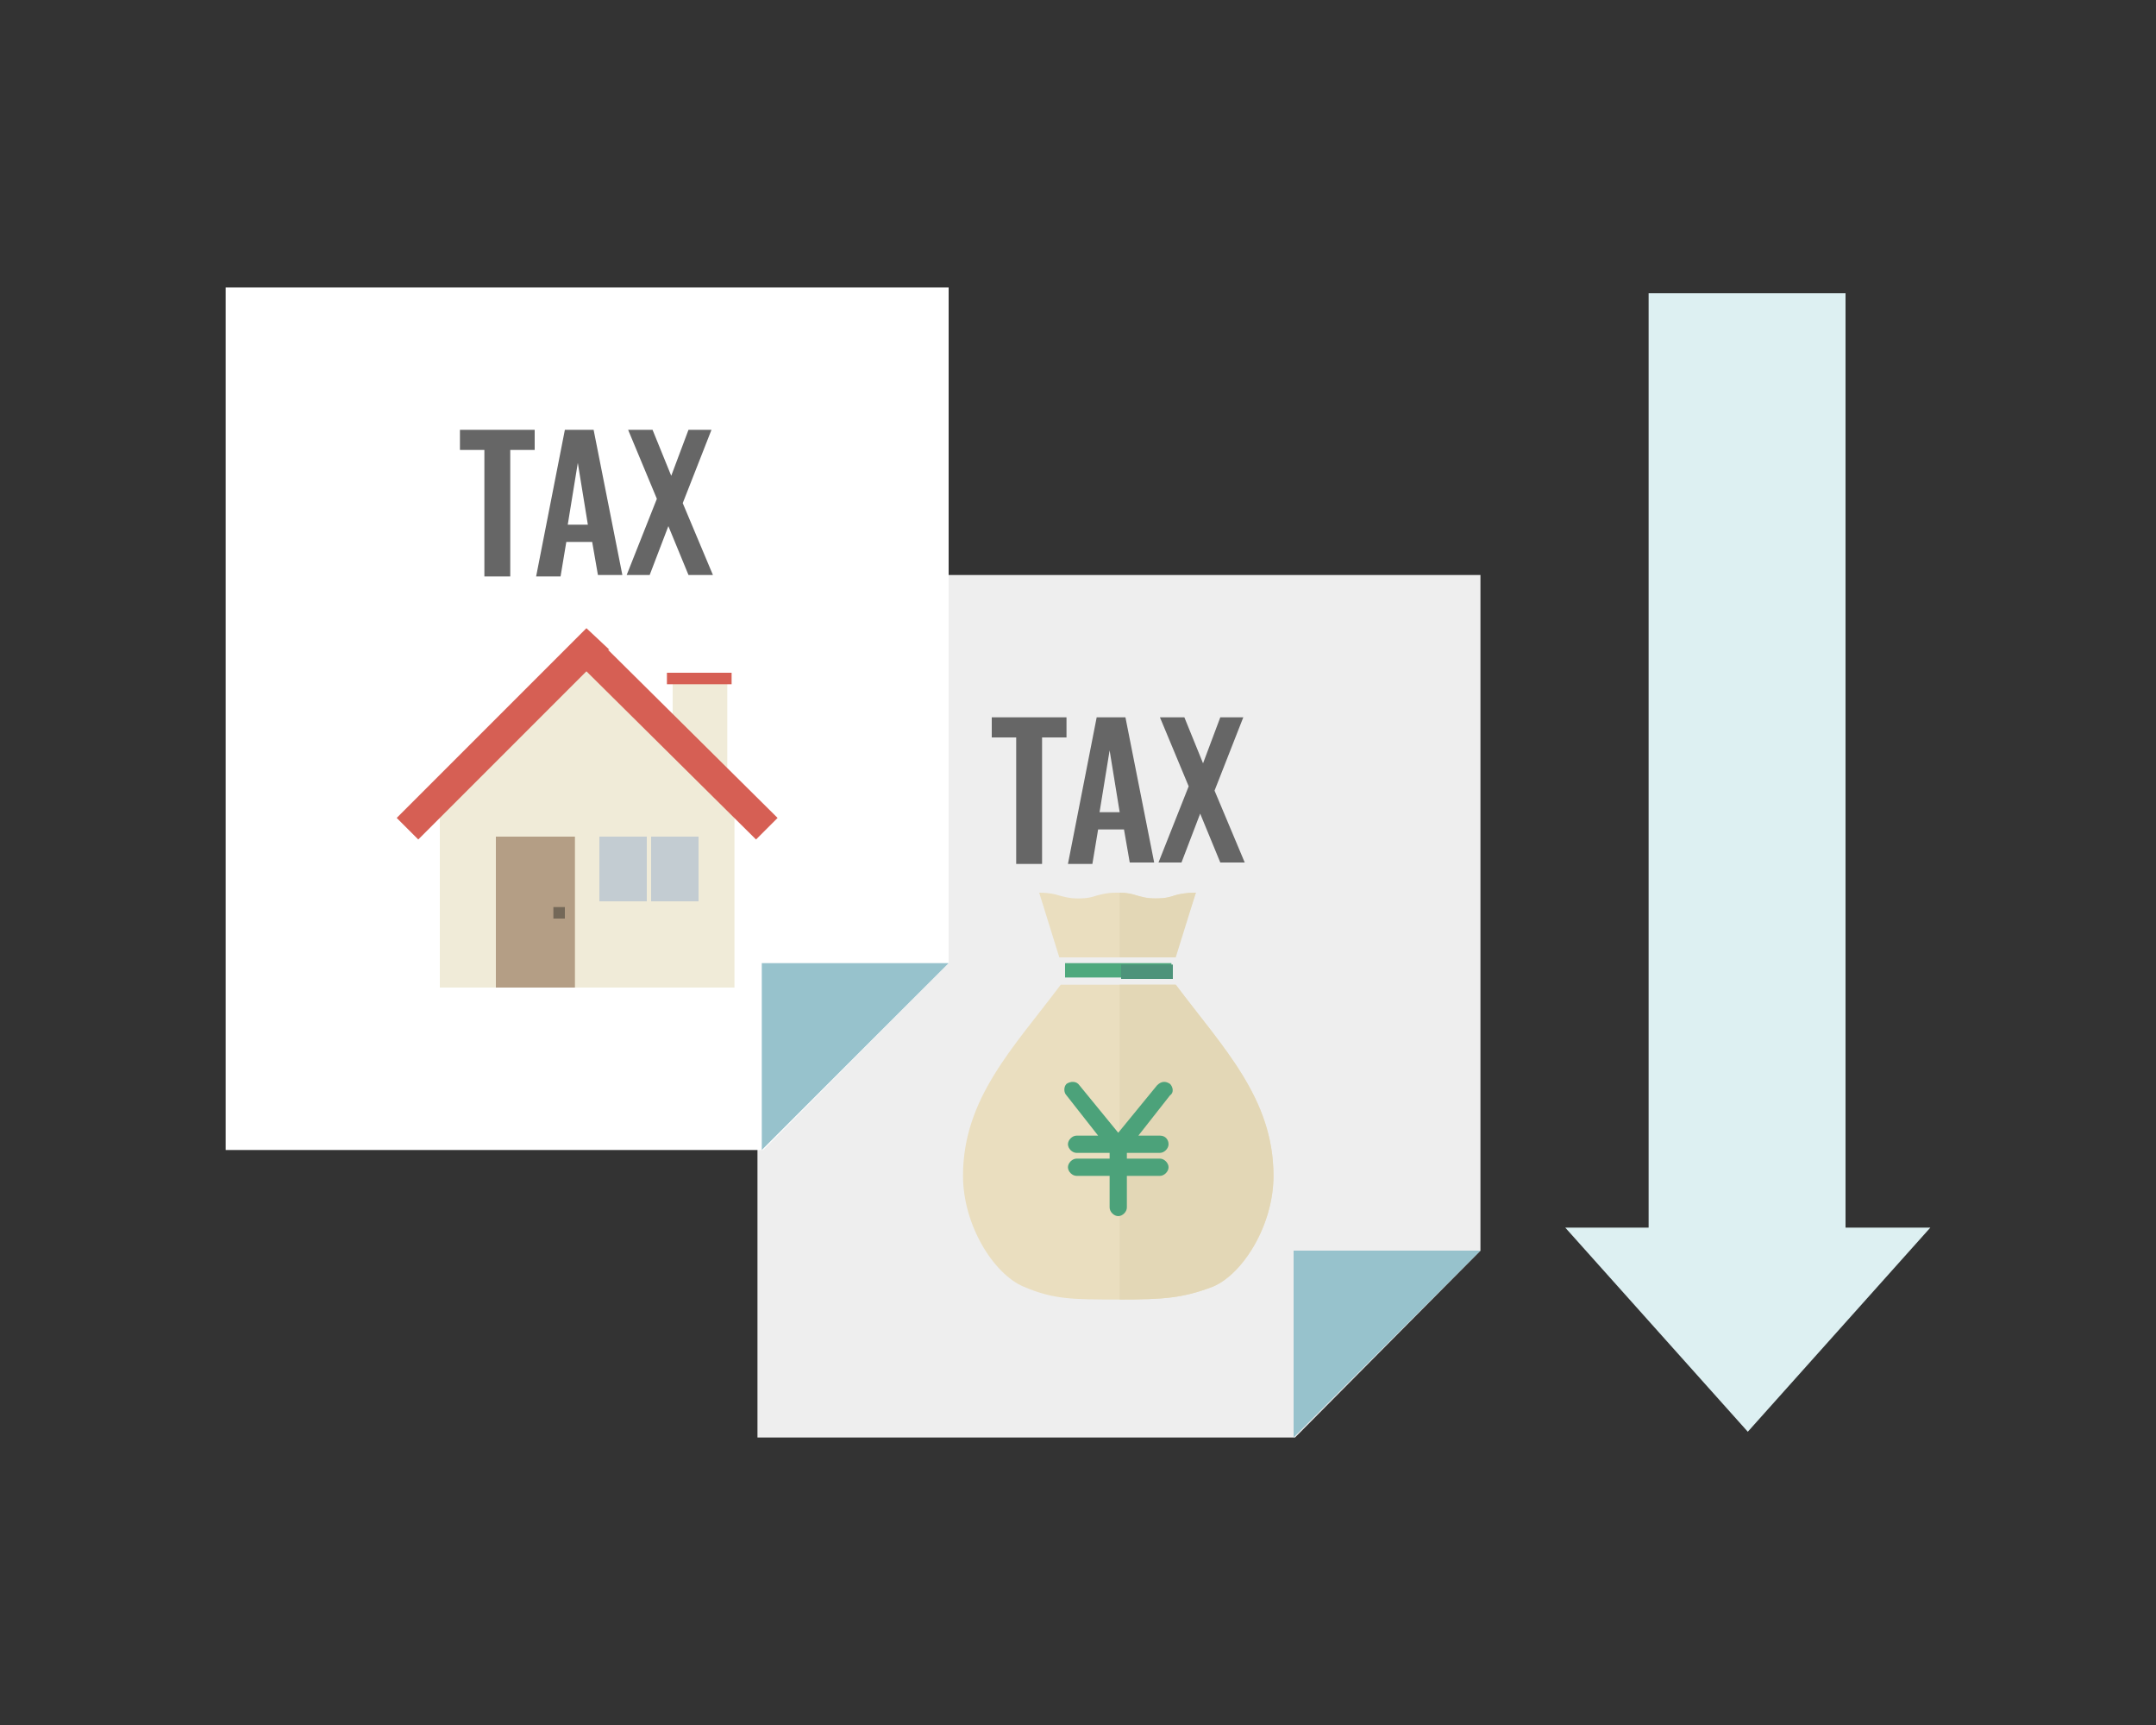 <?xml version="1.0" encoding="utf-8"?>
<!-- Generator: Adobe Illustrator 21.1.0, SVG Export Plug-In . SVG Version: 6.00 Build 0)  -->
<svg version="1.1" id="レイヤー_1" xmlns="http://www.w3.org/2000/svg" xmlns:xlink="http://www.w3.org/1999/xlink" x="0px"
	 y="0px" width="150px" height="120px" viewBox="0 0 150 120" style="enable-background:new 0 0 150 120;" xml:space="preserve">
<rect x="0" y="0" width="150" height="120" fill="#333333" stroke="none"/>
<style type="text/css">
	.st0{fill:#DDF0F2;}
	.st1{fill:#EEEEEE;}
	.st2{fill:#97C2CC;}
	.st3{fill:#666666;}
	.st4{fill:#EADEBF;}
	.st5{fill:#4EA97D;}
	.st6{fill:#E3D7B6;}
	.st7{fill:#4D937A;}
	.st8{fill:#4CA27A;}
	.st9{fill:#FFFFFF;}
	.st10{fill:#F0EBD8;}
	.st11{fill:#D65F54;}
	.st12{fill:#B49E85;}
	.st13{fill:#C3CCD2;}
	.st14{fill:#746858;}
	.st15{fill:none;}
</style>
<g id="txt">
</g>
<g id="design">
	<g>
		<rect x="114.7" y="20.4" class="st0" width="13.7" height="69.8"/>
		<polygon class="st0" points="121.6,99.6 134.3,85.4 108.9,85.4 		"/>
	</g>
	<g>
		<g>
			<g>
				<path class="st1" d="M52.7,40H103v47l-12.9,13H52.7V40z"/>
				<path class="st2" d="M90,87h13l-13,13V87z"/>
			</g>
			<g>
				<path class="st3" d="M70.7,51.3H69v-1.4h5.2v1.4h-1.7v8.8h-1.8V51.3z"/>
				<path class="st3" d="M76.3,49.9h2l2,10.1h-1.7l-0.4-2.3h-1.8L76,60.1h-1.7L76.3,49.9z M77.9,56.5l-0.7-4.3l-0.7,4.3H77.9z"/>
				<path class="st3" d="M82.7,54.7l-2-4.8h1.7l1.3,3.2l1.2-3.2h1.6l-2,5.1l2.1,5h-1.7l-1.4-3.4L82.2,60h-1.6L82.7,54.7z"/>
			</g>
			<g>
				<g>
					<path class="st4" d="M83.2,62.1c-0.7,0-1.2,0.1-1.5,0.2c-0.3,0.1-0.6,0.2-1.3,0.2c-0.6,0-0.9-0.1-1.3-0.2
						c-0.3-0.1-0.7-0.2-1.4-0.2c-0.7,0-1,0.1-1.4,0.2c-0.3,0.1-0.6,0.2-1.3,0.2c-0.6,0-0.9-0.1-1.3-0.2c-0.3-0.1-0.7-0.2-1.4-0.2
						l1.4,4.5h4h4L83.2,62.1z"/>
					<path class="st4" d="M81.8,68.5c0,0-2.6,0-4,0s-4,0-4,0c-3.3,4.4-6.8,7.9-6.8,13.3c0,3.4,2.1,6.8,4.2,7.7
						c2.1,0.9,3.4,0.9,6.6,0.9s4.5-0.1,6.6-0.9c2.1-0.9,4.2-4.3,4.2-7.7C88.6,76.4,85.1,72.9,81.8,68.5z"/>
					<g>
						<path class="st5" d="M77.8,67L77.8,67h-3.7l0,0v1l0,0h3.7l0,0h3.7l0,0v-1l0,0H77.8z"/>
					</g>
					<g>
						<path class="st6" d="M77.9,68.5v21.9c3.1,0,4.4-0.1,6.5-0.9c2.1-0.9,4.2-4.3,4.2-7.7c0-5.4-3.5-8.9-6.8-13.3
							C81.8,68.5,79.3,68.5,77.9,68.5z"/>
						<g>
							<path class="st7" d="M81.6,67.1C81.6,67.1,81.6,67,81.6,67.1H78l0,0v1l0,0h3.6l0,0V67.1z"/>
						</g>
						<path class="st6" d="M83.2,62.1c-0.7,0-1.2,0.1-1.5,0.2c-0.3,0.1-0.6,0.2-1.3,0.2s-0.9-0.1-1.3-0.2c-0.3-0.1-0.6-0.2-1.2-0.2
							v4.5h3.9L83.2,62.1z"/>
					</g>
					<path class="st8" d="M81.4,75.4c-0.3-0.2-0.6-0.2-0.9,0.1l-2.7,3.3l-2.7-3.3c-0.2-0.3-0.6-0.3-0.9-0.1c-0.2,0.2-0.2,0.6,0,0.8
						l2.2,2.8h-1.5c-0.3,0-0.6,0.3-0.6,0.6s0.3,0.6,0.6,0.6h2.3v0.4h-2.3c-0.3,0-0.6,0.3-0.6,0.6c0,0.3,0.3,0.6,0.6,0.6h2.3V84
						c0,0.3,0.3,0.6,0.6,0.6s0.6-0.3,0.6-0.6v-2.2h2.3c0.3,0,0.6-0.3,0.6-0.6c0-0.3-0.3-0.6-0.6-0.6h-2.3v-0.4h2.3
						c0.3,0,0.6-0.3,0.6-0.6S81.1,79,80.7,79h-1.5l2.2-2.8C81.7,76,81.6,75.6,81.4,75.4z"/>
				</g>
			</g>
		</g>
		<g>
			<g>
				<path class="st9" d="M15.7,20H66v47L53.1,80H15.7V20z"/>
				<path class="st2" d="M53,67h13L53,80V67z"/>
			</g>
			<g>
				<path class="st3" d="M33.7,31.3H32v-1.4h5.2v1.4h-1.7v8.8h-1.8V31.3z"/>
				<path class="st3" d="M39.3,29.9h2l2,10.1h-1.7l-0.4-2.3h-1.8L39,40.1h-1.7L39.3,29.9z M40.9,36.5l-0.7-4.3l-0.7,4.3H40.9z"/>
				<path class="st3" d="M45.7,34.7l-2-4.8h1.7l1.3,3.2l1.2-3.2h1.6l-2,5.1l2.1,5h-1.7l-1.4-3.4L45.2,40h-1.6L45.7,34.7z"/>
			</g>
			<g>
				<polygon class="st10" points="51.1,68.7 30.6,68.7 30.6,54.4 40.8,44.3 51.1,54.4 				"/>
				<polygon class="st10" points="50.6,53.4 47.9,53.4 47.3,52.2 46.8,51.4 46.8,47.5 50.6,47.5 				"/>
				<polygon class="st11" points="54.1,56.9 42.3,45.2 42.4,45.2 40.8,43.7 40.8,43.7 40.8,43.7 39.3,45.2 39.3,45.2 27.6,56.9 
					29.1,58.4 40.8,46.7 52.6,58.4 				"/>
				<rect x="34.5" y="58.2" class="st12" width="5.5" height="10.5"/>
				<rect x="41.7" y="58.2" class="st13" width="3.3" height="4.5"/>
				<rect x="45.3" y="58.2" class="st13" width="3.3" height="4.5"/>
				<rect x="46.4" y="46.8" class="st11" width="4.5" height="0.8"/>
				<rect x="38.5" y="63.1" class="st14" width="0.8" height="0.8"/>
			</g>
		</g>
	</g>
</g>
<g id="box_x5F_150_x5F_120">
	<rect y="0" class="st15" width="150" height="120"/>
</g>
</svg>
